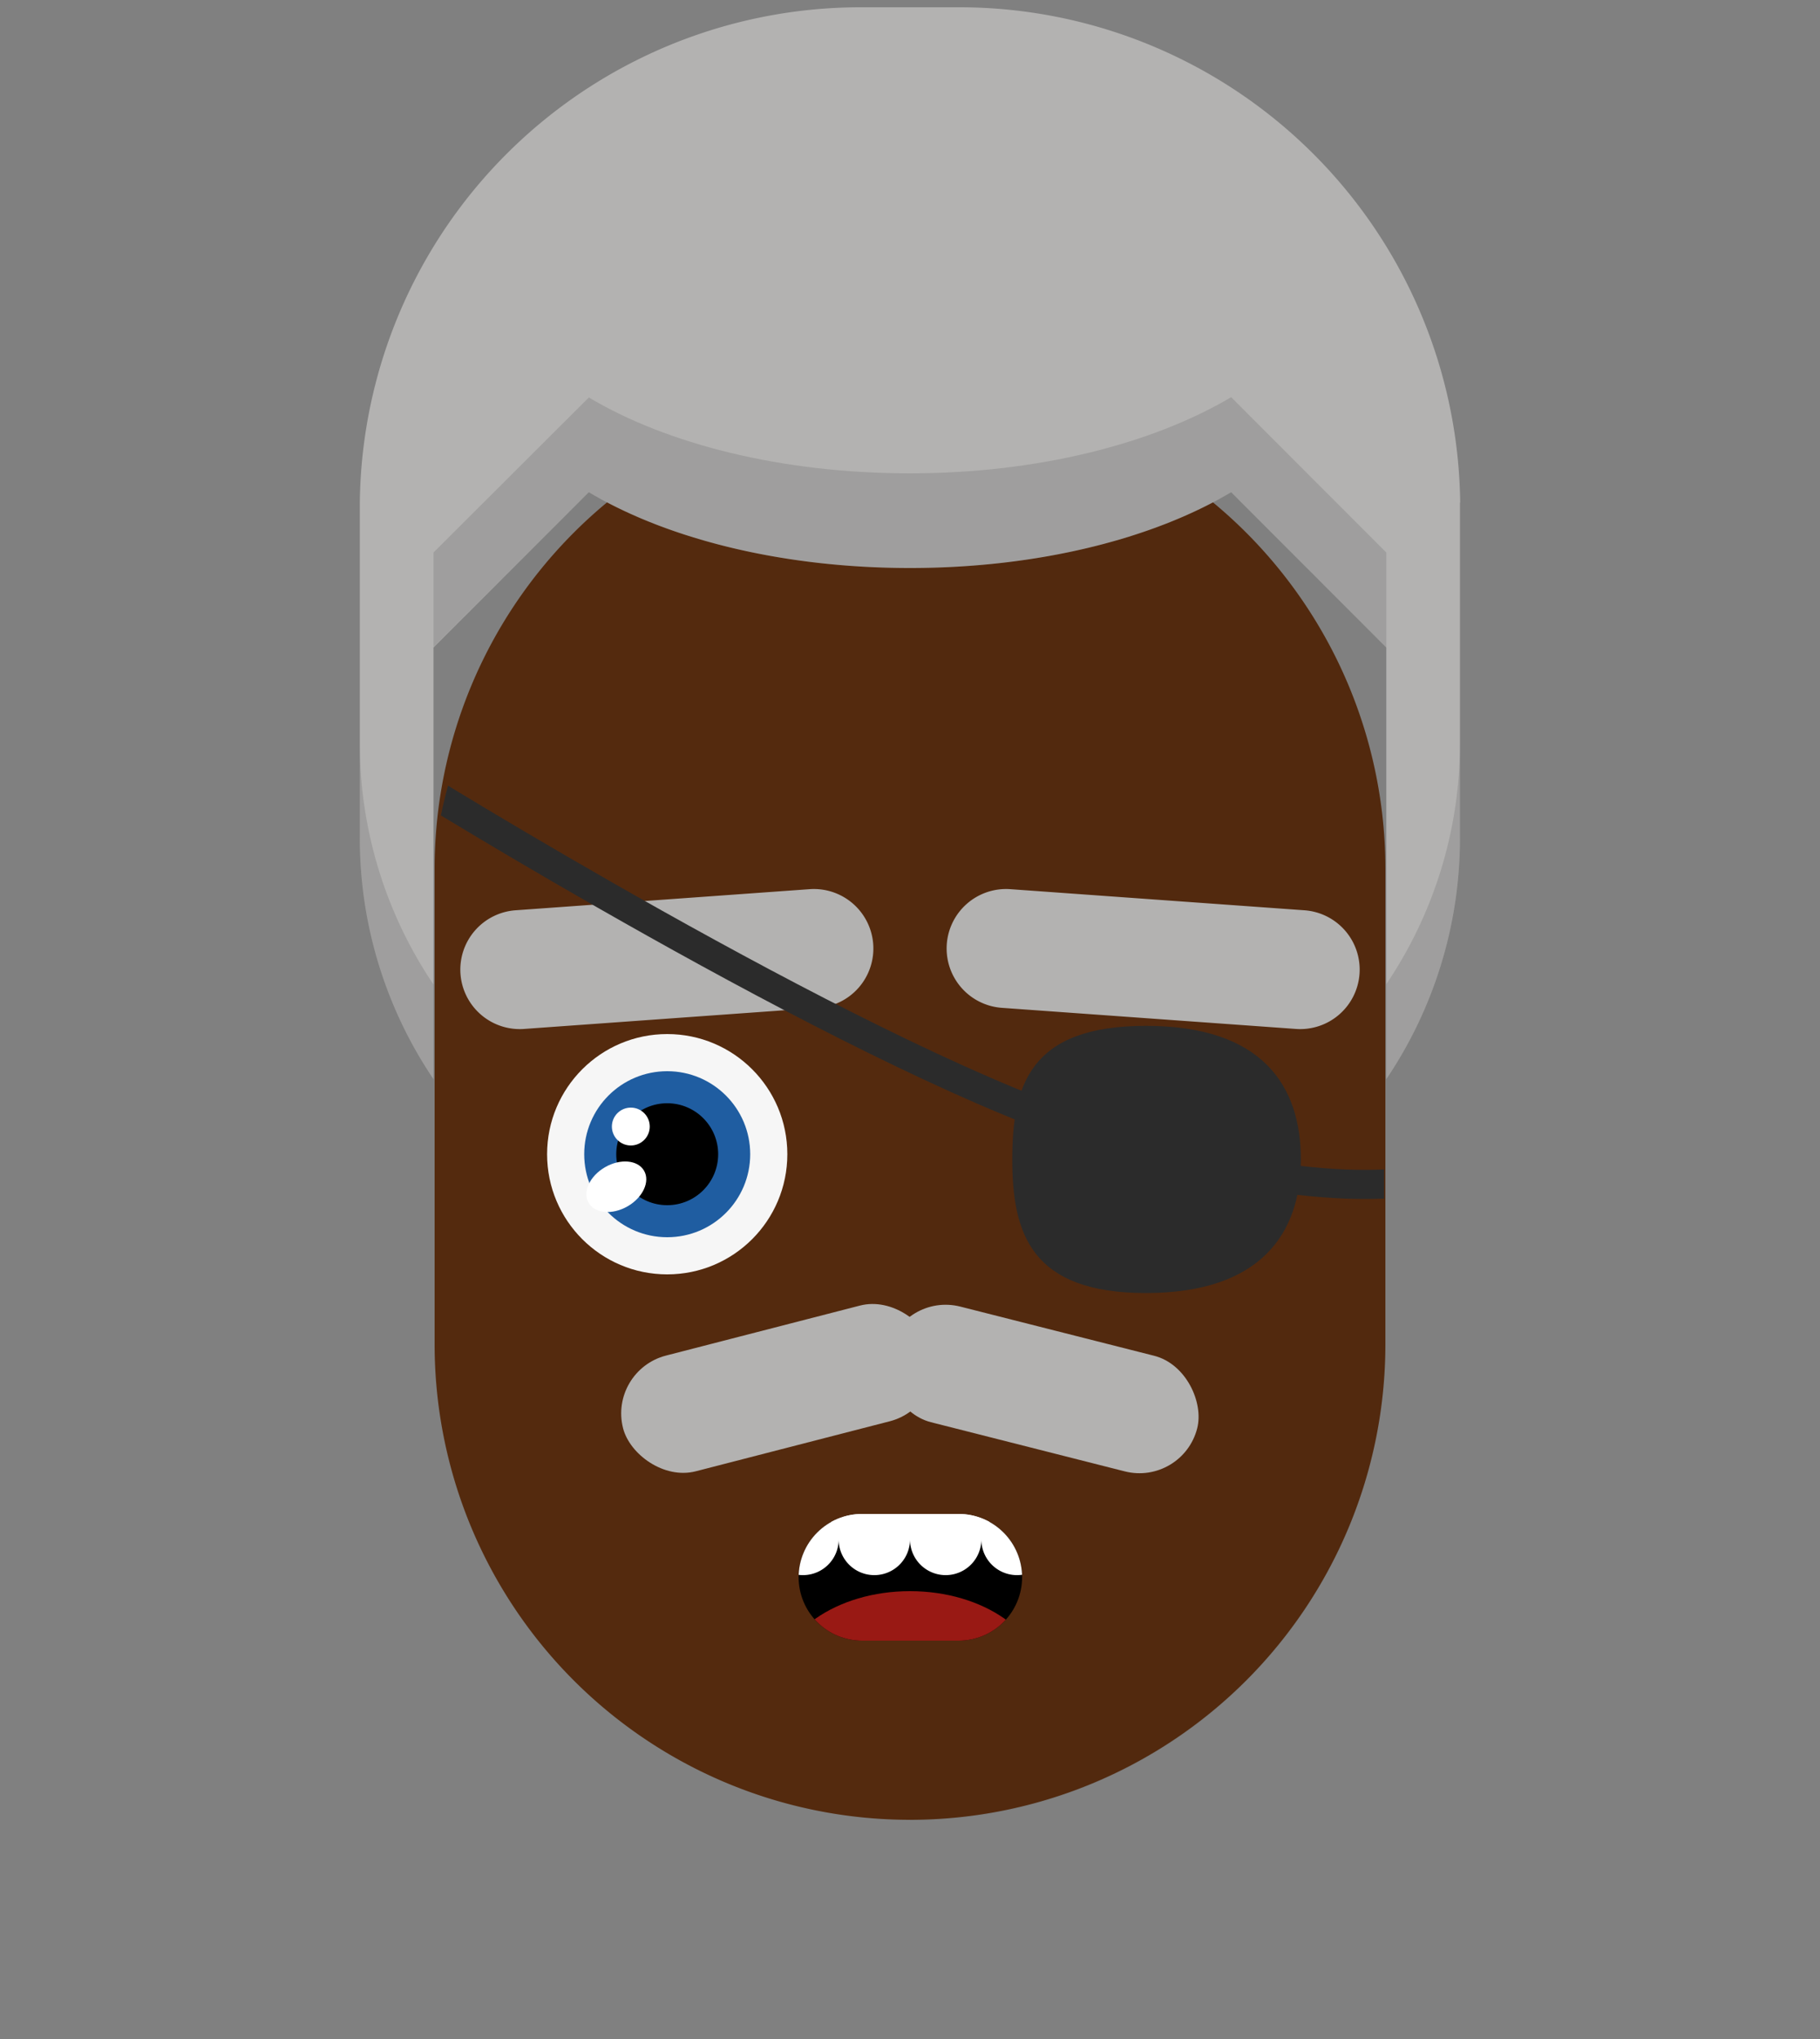 <svg id="svgBuilder" class="avatar-frame p-2 p-md-5 bg-white " xmlns="http://www.w3.org/2000/svg" viewBox="0 0 250 280" style="opacity: 1;">
  <rect x="0" y="0" width="250" height="280" fill="#808080" stroke="none"/>
  <defs>
    <clipPath id="b9b980b5-38c2-4c2c-b5a3-0250ab56908c" transform="translate(-59.5 -53.5)">
      <rect width="250" height="250" style="fill: none"></rect>
    </clipPath>
  </defs>
  <g id="ae1cd98a-2feb-47b9-a86d-6e1f11f5716f" data-name="SKIN" style="transform: translate(59.7px, 54px);">
    <g style="clip-path: url(#b9b980b5-38c2-4c2c-b5a3-0250ab56908c)">
      <g>
        <path class="first-color" d="M124.8,53.5a65.32,65.32,0,0,0-65.3,65.3v65.3a65.3,65.3,0,1,0,130.6,0V118.8A65.32,65.32,0,0,0,124.8,53.5Z" transform="translate(-59.5 -53.5)" style="fill: rgb(84, 42, 14);"></path>
        <path d="M124.8,53.5v196a65.32,65.32,0,0,0,65.3-65.3V118.9A65.34,65.34,0,0,0,124.8,53.5Z" transform="translate(-59.5 -53.5)" style="fill: #010202;opacity: 0.03;isolation: isolate"></path>
      </g>
    </g>
  </g>

  <defs>
    <clipPath id="a99ebbce-4c6c-47dc-ae83-efc27e1b376f" transform="translate(-61.68 -123.08)">
      <rect width="250" height="250" style="fill: none"></rect>
    </clipPath>
  </defs>
  <g id="bbd0bae4-b5be-4c0e-9bdf-0d34a29c2043" data-name="EYES" style="transform: translate(63.23px, 122.08px);">
    <g style="clip-path: url(#a99ebbce-4c6c-47dc-ae83-efc27e1b376f)">
      <g>
        <circle cx="28.42" cy="36.42" r="16.5" style="fill: #f6f6f6"></circle>
        <circle class="first-color" cx="28.42" cy="36.42" r="11.4" style="fill: #1f5da1"></circle>
        <circle cx="28.42" cy="36.42" r="7"></circle>
        <ellipse cx="83.11" cy="163.97" rx="4.4" ry="3.1" transform="translate(-132.53 -59.56) rotate(-30)" style="fill: #fff"></ellipse>
        <circle cx="23.42" cy="32.62" r="2.6" style="fill: #fff"></circle>
        <path class="color-eyebrows" d="M110.8,139.4l-40.4,2.9a8.17,8.17,0,0,1-8.7-7.6h0a8.17,8.17,0,0,1,7.6-8.7l40.4-2.9a8.17,8.17,0,0,1,8.7,7.6h0A8.17,8.17,0,0,1,110.8,139.4Z" transform="translate(-61.68 -123.08)" style="fill: rgb(179, 178, 177);"></path>
        <circle cx="95.12" cy="36.42" r="16.5" style="fill: #f6f6f6"></circle>
        <circle class="first-color" cx="95.12" cy="36.42" r="11.4" style="fill: #1f5da1"></circle>
        <circle cx="95.12" cy="36.42" r="7"></circle>
        <path class="color-eyebrows" d="M136.1,139.4l40.4,2.9a8.17,8.17,0,0,0,8.7-7.6h0a8.17,8.17,0,0,0-7.6-8.7l-40.4-2.9a8.17,8.17,0,0,0-8.7,7.6h0A8.17,8.17,0,0,0,136.1,139.4Z" transform="translate(-61.68 -123.08)" style="fill: rgb(179, 178, 177);"></path>
        <ellipse cx="149.9" cy="163.97" rx="4.4" ry="3.1" transform="translate(-123.58 -26.16) rotate(-30)" style="fill: #fff"></ellipse>
        <circle cx="90.22" cy="32.62" r="2.6" style="fill: #fff"></circle>
      </g>
    </g>
  </g>

  <defs>
    <clipPath id="b6c7f4ae-7079-45b2-a65f-b60977edb4bd" transform="translate(-85.8 -192)">
      <rect width="250" height="250" style="fill: none"></rect>
    </clipPath>
    <clipPath id="b4fe7cf3-dfca-4ce1-8989-f006a14e6e51" transform="translate(-85.8 -192)">
      <path d="M131.7,217.3H118.4a8.71,8.71,0,0,1-8.7-8.7h0a8.71,8.71,0,0,1,8.7-8.7h13.3a8.71,8.71,0,0,1,8.7,8.7h0A8.71,8.71,0,0,1,131.7,217.3Z" style="fill: none"></path>
    </clipPath>
  </defs>
  <g id="ee7934b0-adc2-4430-832f-eb28cac62771" data-name="MOUTH" style="transform: translate(85.8px, 200px);">
    <g style="clip-path: url(#b6c7f4ae-7079-45b2-a65f-b60977edb4bd); transform: translateY(-3px);">
      <g>
        <g style="clip-path: url(#b4fe7cf3-dfca-4ce1-8989-f006a14e6e51)">
          <path d="M131.7,217.3H118.4a8.71,8.71,0,0,1-8.7-8.7h0a8.71,8.71,0,0,1,8.7-8.7h13.3a8.71,8.71,0,0,1,8.7,8.7h0A8.71,8.71,0,0,1,131.7,217.3Z" transform="translate(-85.8 -192)"></path>
        </g>
        <g style="clip-path: url(#b4fe7cf3-dfca-4ce1-8989-f006a14e6e51)">
          <path d="M90.7,193.6a4.91,4.91,0,0,0-4.9,4.9v4.9a4.9,4.9,0,1,0,9.8,0v-4.9A4.91,4.91,0,0,0,90.7,193.6Z" transform="translate(-85.8 -192)" style="fill: #fff"></path>
        </g>
        <g style="clip-path: url(#b4fe7cf3-dfca-4ce1-8989-f006a14e6e51)">
          <path d="M159.3,193.6a4.91,4.91,0,0,0-4.9,4.9v4.9a4.9,4.9,0,0,0,9.8,0v-4.9A4.91,4.91,0,0,0,159.3,193.6Z" transform="translate(-85.8 -192)" style="fill: #fff"></path>
        </g>
        <g style="clip-path: url(#b4fe7cf3-dfca-4ce1-8989-f006a14e6e51)">
          <path d="M100.5,193.6a4.91,4.91,0,0,0-4.9,4.9v4.9a4.9,4.9,0,1,0,9.8,0v-4.9A4.91,4.91,0,0,0,100.5,193.6Z" transform="translate(-85.8 -192)" style="fill: #fff"></path>
        </g>
        <g style="clip-path: url(#b4fe7cf3-dfca-4ce1-8989-f006a14e6e51)">
          <path d="M110.3,193.6a4.91,4.91,0,0,0-4.9,4.9v4.9a4.9,4.9,0,0,0,9.8,0v-4.9A4.91,4.91,0,0,0,110.3,193.6Z" transform="translate(-85.8 -192)" style="fill: #fff"></path>
        </g>
        <g style="clip-path: url(#b4fe7cf3-dfca-4ce1-8989-f006a14e6e51)">
          <path d="M120.1,193.6a4.91,4.91,0,0,0-4.9,4.9v4.9a4.9,4.9,0,0,0,9.8,0v-4.9A4.91,4.91,0,0,0,120.1,193.6Z" transform="translate(-85.8 -192)" style="fill: #fff"></path>
        </g>
        <g style="clip-path: url(#b4fe7cf3-dfca-4ce1-8989-f006a14e6e51)">
          <path d="M129.9,193.6a4.91,4.91,0,0,0-4.9,4.9v4.9a4.9,4.9,0,0,0,9.8,0v-4.9A4.91,4.91,0,0,0,129.9,193.6Z" transform="translate(-85.8 -192)" style="fill: #fff"></path>
        </g>
        <g style="clip-path: url(#b4fe7cf3-dfca-4ce1-8989-f006a14e6e51)">
          <path d="M139.7,193.6a4.91,4.91,0,0,0-4.9,4.9v4.9a4.9,4.9,0,0,0,9.8,0v-4.9A4.91,4.91,0,0,0,139.7,193.6Z" transform="translate(-85.8 -192)" style="fill: #fff"></path>
        </g>
        <g style="clip-path: url(#b4fe7cf3-dfca-4ce1-8989-f006a14e6e51)">
          <path d="M149.5,193.6a4.91,4.91,0,0,0-4.9,4.9v4.9a4.9,4.9,0,1,0,9.8,0v-4.9A4.91,4.91,0,0,0,149.5,193.6Z" transform="translate(-85.8 -192)" style="fill: #fff"></path>
        </g>
        <g style="clip-path: url(#b4fe7cf3-dfca-4ce1-8989-f006a14e6e51)">
          <rect x="9.8" width="58.7" height="9" style="fill: #fff"></rect>
        </g>
        <g style="clip-path: url(#b4fe7cf3-dfca-4ce1-8989-f006a14e6e51)">
          <ellipse cx="39.2" cy="31.3" rx="18.3" ry="12.8" style="fill: #991914"></ellipse>
        </g>
      </g>
    </g>
  </g>

  <g id="a0deadc3-9ec0-449d-b3f4-8ccec28d34d1" data-name="Calque 2" style="transform: translate(85.285px, 179.174px);">
    <g id="ac33bc71-d016-4b81-b283-88de41e62a8c" data-name="Calque 1" style="transform: translateY(10px);">
      <g>
        <rect x="-0.42" y="3.38" width="43.84" height="16.38" rx="8.19" transform="matrix(0.97, -0.25, 0.25, 0.97, -2.18, 5.64)" class="first-color" style="fill: rgb(179, 178, 177);"></rect>
        <rect x="36.01" y="3.38" width="43.84" height="16.38" rx="8.19" transform="translate(111.23 37.02) rotate(-165.77)" class="first-color" style="fill: rgb(179, 178, 177);"></rect>
      </g>
    </g>
  </g>

  <defs>
    <clipPath id="a3ed8eed-d8c4-493b-a86a-0d86b3c7f8df" transform="translate(3.99 -45.61)">
      <path id="fa23469c-7921-47e4-9f56-33859d93ca1d" data-name="SVGID" d="M65.45,0A65.45,65.45,0,0,0,0,65.45V130.9a65.45,65.45,0,1,0,130.9,0V65.45A65.45,65.45,0,0,0,65.45,0Z" style="fill:none"></path>
    </clipPath>
  </defs>
  <g id="ffeae68c-ecf1-4e0e-acd2-847dbf3abf35" data-name="Calque 2" style="transform: translate(54.23px, 165.312px);">
    <g id="f4d973c4-2d84-4b86-a372-d35b969a0c06" data-name="Calque 1" style="transform: translate(1px, -60px)">
      <g style="clip-path:url(#a3ed8eed-d8c4-493b-a86a-0d86b3c7f8df)">
        <path d="M119.47,99.52c0,10.13-5.5,18.34-21.29,18.34s-18.35-8.21-18.35-18.34,2.36-18.35,18.35-18.35S119.47,89.38,119.47,99.52Z" transform="translate(3.99 -45.61)" style="fill:#2b2b2b"></path>
        <path d="M-2.94,47.31s59.24,36.86,92.26,48S137,102.12,137,102.12" transform="translate(3.99 -45.61)" style="fill:none;stroke:#2b2b2b;stroke-miterlimit:10;stroke-width:4px"></path>
      </g>
    </g>
  </g>

  <g id="fcb02c7a-f6e3-4b13-9f3a-5b018feb2a1e" data-name="Calque 2" style="transform: translate(49.425px, 1px);">
    <g id="bf03fd68-bf3a-4734-b0da-d1308abd44db" data-name="Calque 1" style="transform:translateY(28px)">
      <path d="M151.15,68h0A68.81,68.81,0,0,0,82.54,0H68.61A68.8,68.8,0,0,0,0,68H0v0c0,.2,0,.39,0,.58V114.1a59.1,59.1,0,0,0,10.12,33.09V87.92h0L31.46,66.59C42.22,73,58,77,75.57,77s33.36-4,44.12-10.41L141,87.92h0v59.27a59.1,59.1,0,0,0,10.12-33.09V68.61c0-.19,0-.38,0-.58Z" style="fill: rgb(179, 178, 177);" class="first-color"></path>
      <g>
        <path d="M141,74.87h0L119.69,53.54C108.93,59.92,93.16,64,75.57,64s-33.35-4-44.11-10.42L10.12,74.87v13h0L31.46,66.59C42.22,73,58,77,75.57,77s33.36-4,44.12-10.41L141,87.92Z" style="fill: rgba(0,0,0,0.11)"></path>
        <path d="M0,114.1a59.1,59.1,0,0,0,10.12,33.09v-13A59.14,59.14,0,0,1,0,101.05Z" style="fill: rgba(0,0,0,0.11)"></path>
        <path d="M141,147.19a59.1,59.1,0,0,0,10.12-33.09v-13A59.14,59.14,0,0,1,141,134.15Z" style="fill: rgba(0,0,0,0.11)"></path>
      </g>
    </g>
  </g>
</svg>